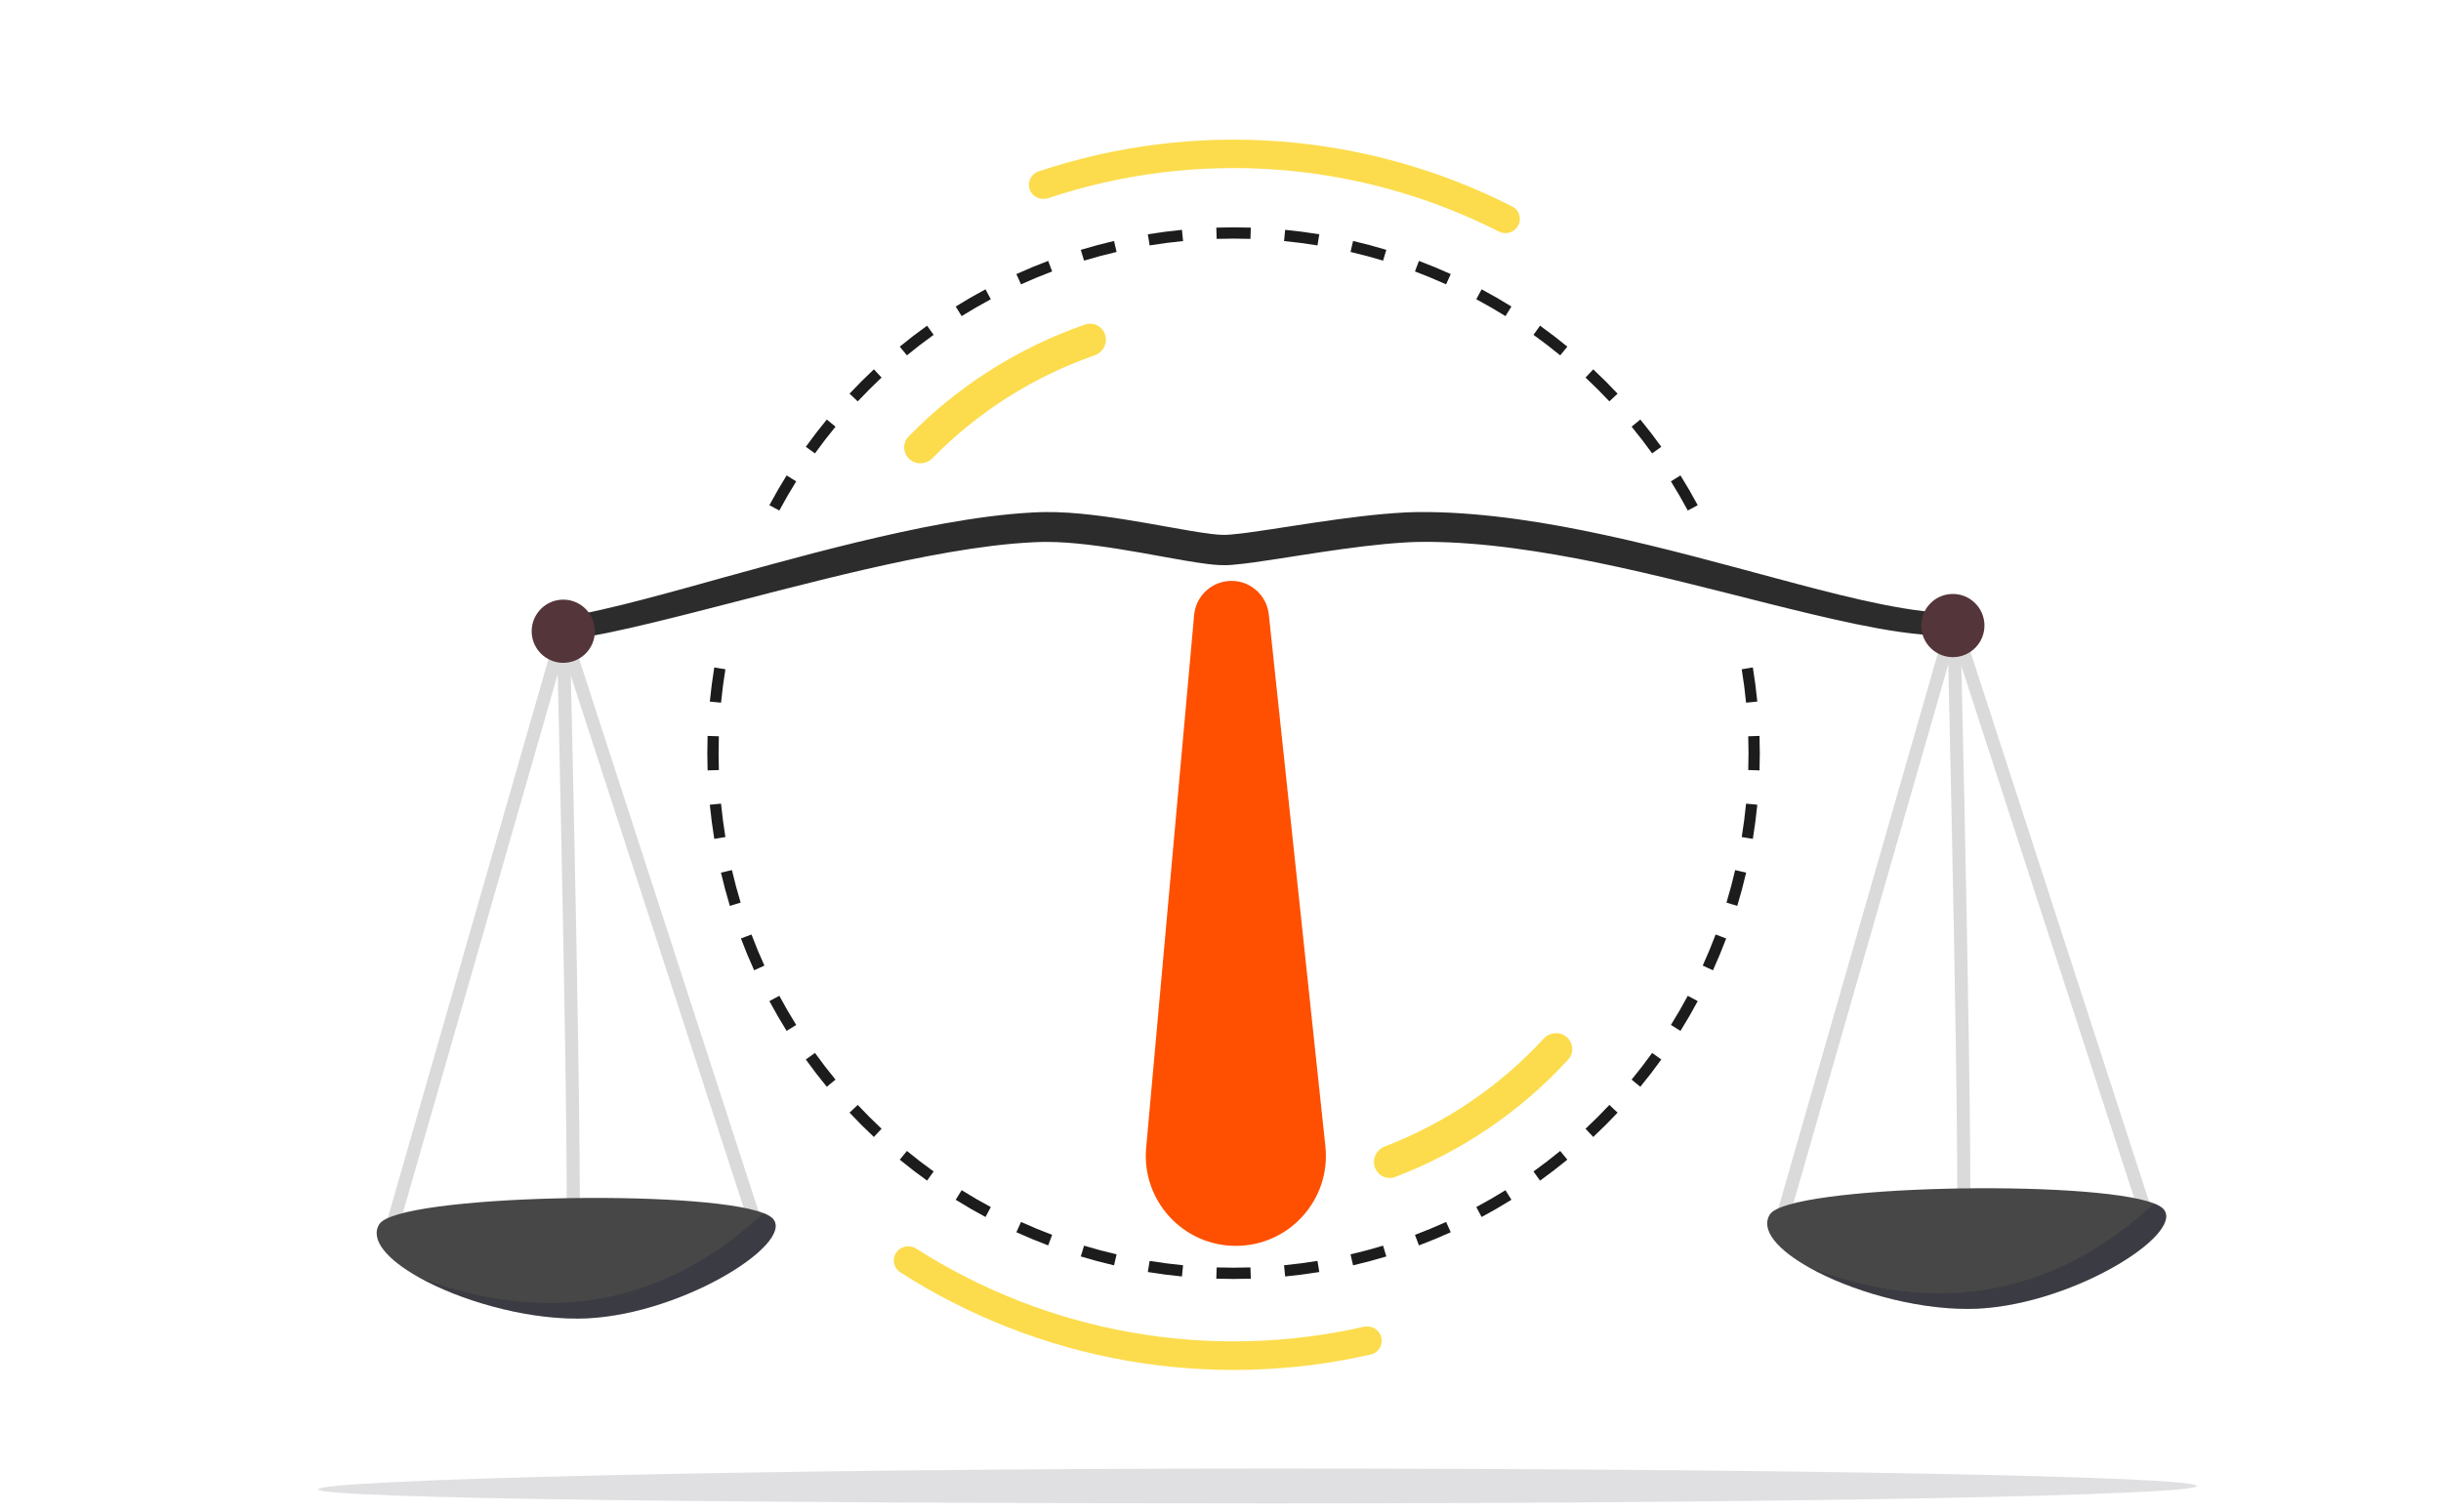 <svg width="560" height="347" viewBox="0 0 560 347" fill="none" xmlns="http://www.w3.org/2000/svg">
<g clip-path="url(#clip0_624_7251)">
<path d="M316.888 306.885C317.332 308.64 316.268 310.428 314.501 310.831C296.162 315.013 277.162 315.505 258.611 312.264C240.06 309.023 222.353 302.119 206.521 291.967C204.996 290.989 204.602 288.947 205.615 287.446C206.629 285.944 208.666 285.552 210.192 286.528C225.258 296.166 242.099 302.722 259.741 305.803C277.382 308.885 295.45 308.428 312.893 304.47C314.66 304.069 316.444 305.129 316.888 306.885Z" fill="#FCDC4D"/>
<path fill-rule="evenodd" clip-rule="evenodd" d="M402.366 176.751L403.659 176.792C403.701 175.478 403.723 174.159 403.723 172.835C403.723 171.51 403.701 170.191 403.659 168.877L402.366 168.919L401.073 168.96C401.115 170.247 401.136 171.538 401.136 172.835C401.136 174.131 401.115 175.423 401.073 176.709L402.366 176.751ZM401.862 161.125L403.149 161C402.892 158.363 402.551 155.75 402.127 153.165L400.85 153.375L399.574 153.584C399.989 156.113 400.323 158.67 400.575 161.251L401.862 161.125ZM388.343 116.544L389.483 115.933C388.236 113.607 386.916 111.328 385.524 109.097L384.427 109.781L383.329 110.465C384.691 112.649 385.983 114.879 387.203 117.155L388.343 116.544ZM380.077 103.289L381.127 102.534C379.59 100.394 377.984 98.306 376.313 96.273L375.313 97.095L374.314 97.916C375.95 99.906 377.522 101.949 379.027 104.044L380.077 103.289ZM370.156 91.223L371.1 90.338C369.298 88.417 367.435 86.555 365.512 84.755L364.628 85.7L363.744 86.644C365.626 88.405 367.45 90.228 369.213 92.108L370.156 91.223ZM358.752 80.547L359.573 79.547C357.54 77.877 355.45 76.273 353.309 74.737L352.555 75.788L351.801 76.839C353.897 78.342 355.941 79.912 357.932 81.546L358.752 80.547ZM346.059 71.443L346.743 70.345C344.511 68.955 342.231 67.636 339.904 66.391L339.294 67.532L338.684 68.672C340.96 69.89 343.192 71.181 345.376 72.541L346.059 71.443ZM332.289 64.073L332.823 62.895C330.431 61.81 327.997 60.801 325.525 59.871L325.069 61.082L324.614 62.292C327.033 63.203 329.414 64.19 331.755 65.251L332.289 64.073ZM317.67 58.573L318.044 57.335C315.535 56.575 312.991 55.895 310.416 55.297L310.123 56.557L309.831 57.817C312.351 58.402 314.84 59.067 317.295 59.81L317.67 58.573ZM302.456 55.041L302.665 53.765C300.08 53.341 297.468 53 294.831 52.744L294.705 54.031L294.58 55.318C297.161 55.569 299.718 55.903 302.247 56.318L302.456 55.041ZM286.912 53.528L286.953 52.235C285.639 52.193 284.32 52.171 282.996 52.171C281.671 52.171 280.352 52.193 279.038 52.235L279.08 53.528L279.121 54.82C280.408 54.779 281.699 54.758 282.996 54.758C284.292 54.758 285.584 54.779 286.87 54.82L286.912 53.528ZM271.286 54.031L271.161 52.744C268.524 53 265.911 53.341 263.326 53.765L263.535 55.041L263.744 56.318C266.274 55.903 268.83 55.569 271.411 55.318L271.286 54.031ZM255.868 56.557L255.576 55.297C253 55.895 250.456 56.575 247.947 57.335L248.322 58.573L248.697 59.81C251.152 59.067 253.641 58.402 256.161 57.817L255.868 56.557ZM240.922 61.082L240.467 59.871C237.994 60.801 235.56 61.81 233.168 62.895L233.702 64.073L234.237 65.251C236.577 64.19 238.959 63.203 241.378 62.292L240.922 61.082ZM226.697 67.532L226.087 66.391C223.761 67.636 221.48 68.955 219.248 70.345L219.932 71.443L220.616 72.541C222.8 71.181 225.031 69.89 227.308 68.672L226.697 67.532ZM213.437 75.788L212.683 74.737C210.541 76.273 208.452 77.877 206.418 79.547L207.239 80.547L208.06 81.546C210.05 79.912 212.095 78.342 214.19 76.839L213.437 75.788ZM201.363 85.7L200.479 84.755C198.557 86.555 196.693 88.417 194.892 90.338L195.835 91.223L196.779 92.108C198.542 90.228 200.366 88.405 202.247 86.644L201.363 85.7ZM190.678 97.095L189.679 96.273C188.008 98.306 186.402 100.394 184.864 102.534L185.914 103.289L186.965 104.044C188.47 101.949 190.041 99.906 191.677 97.916L190.678 97.095ZM181.565 109.781L180.467 109.097C179.076 111.328 177.755 113.607 176.509 115.933L177.649 116.544L178.789 117.155C180.008 114.879 181.301 112.649 182.662 110.465L181.565 109.781ZM165.141 153.375L163.865 153.165C163.441 155.75 163.099 158.363 162.842 161L164.129 161.125L165.417 161.251C165.668 158.67 166.003 156.113 166.418 153.584L165.141 153.375ZM162.269 172.835C162.269 171.51 162.29 170.191 162.333 168.877L163.625 168.919L164.918 168.96C164.877 170.247 164.856 171.538 164.856 172.835C164.856 174.131 164.877 175.423 164.918 176.709L163.625 176.751L162.333 176.792C162.29 175.478 162.269 174.159 162.269 172.835ZM164.129 184.544L162.842 184.669C163.099 187.307 163.441 189.919 163.865 192.504L165.141 192.295L166.418 192.085C166.003 189.556 165.668 187 165.417 184.419L164.129 184.544ZM166.659 199.961L165.399 200.254C165.998 202.829 166.679 205.373 167.44 207.882L168.678 207.506L169.916 207.131C169.171 204.676 168.505 202.188 167.919 199.668L166.659 199.961ZM171.191 214.905L169.98 215.361C170.912 217.833 171.922 220.266 173.008 222.658L174.186 222.123L175.364 221.588C174.301 219.248 173.312 216.867 172.401 214.449L171.191 214.905ZM177.649 229.126L176.509 229.737C177.755 232.062 179.076 234.342 180.467 236.573L181.565 235.888L182.662 235.204C181.301 233.021 180.008 230.79 178.789 228.515L177.649 229.126ZM185.914 242.38L184.864 243.135C186.402 245.275 188.008 247.363 189.679 249.396L190.678 248.574L191.677 247.753C190.041 245.764 188.47 243.72 186.965 241.626L185.914 242.38ZM195.835 254.446L194.892 255.331C196.693 257.252 198.557 259.114 200.479 260.914L201.363 259.97L202.247 259.026C200.366 257.264 198.542 255.441 196.779 253.561L195.835 254.446ZM207.239 265.123L206.418 266.122C208.452 267.792 210.541 269.396 212.683 270.932L213.437 269.881L214.19 268.83C212.095 267.327 210.05 265.757 208.06 264.123L207.239 265.123ZM219.932 274.226L219.248 275.324C221.48 276.714 223.761 278.033 226.087 279.278L226.697 278.138L227.308 276.997C225.031 275.779 222.8 274.488 220.616 273.128L219.932 274.226ZM233.702 281.596L233.168 282.774C235.56 283.859 237.994 284.868 240.467 285.798L240.922 284.587L241.378 283.377C238.959 282.467 236.577 281.479 234.237 280.418L233.702 281.596ZM248.322 287.097L247.947 288.335C250.456 289.094 253 289.775 255.576 290.372L255.868 289.112L256.161 287.852C253.641 287.268 251.152 286.602 248.697 285.859L248.322 287.097ZM263.535 290.628L263.326 291.905C265.911 292.328 268.524 292.669 271.161 292.926L271.286 291.638L271.411 290.351C268.83 290.1 266.274 289.766 263.744 289.352L263.535 290.628ZM279.08 292.142L279.038 293.435C280.352 293.477 281.671 293.498 282.996 293.498C284.32 293.498 285.639 293.477 286.953 293.435L286.912 292.142L286.87 290.849C285.584 290.89 284.292 290.911 282.996 290.911C281.699 290.911 280.408 290.89 279.121 290.849L279.08 292.142ZM294.705 291.638L294.831 292.926C297.468 292.669 300.08 292.328 302.665 291.905L302.456 290.628L302.247 289.352C299.718 289.766 297.161 290.1 294.58 290.351L294.705 291.638ZM310.123 289.112L310.416 290.372C312.991 289.775 315.535 289.094 318.044 288.335L317.67 287.097L317.295 285.859C314.84 286.602 312.351 287.268 309.831 287.852L310.123 289.112ZM325.069 284.587L325.525 285.798C327.997 284.868 330.431 283.859 332.823 282.774L332.289 281.596L331.755 280.418C329.414 281.479 327.033 282.467 324.614 283.377L325.069 284.587ZM346.743 275.324C344.511 276.714 342.231 278.033 339.904 279.278L339.294 278.138L338.684 276.997C340.96 275.779 343.192 274.488 345.376 273.128L346.059 274.226L346.743 275.324ZM352.555 269.881L353.309 270.932C355.45 269.396 357.54 267.792 359.573 266.122L358.752 265.123L357.932 264.123C355.941 265.757 353.897 267.327 351.801 268.83L352.555 269.881ZM364.628 259.97L365.512 260.914C367.435 259.114 369.298 257.252 371.1 255.331L370.156 254.446L369.213 253.561C367.45 255.441 365.626 257.264 363.744 259.026L364.628 259.97ZM375.313 248.574L376.313 249.396C377.984 247.363 379.59 245.275 381.127 243.135L380.077 242.38L379.027 241.626C377.522 243.72 375.95 245.764 374.314 247.753L375.313 248.574ZM389.483 229.737C388.236 232.062 386.916 234.342 385.524 236.573L384.427 235.888L383.329 235.204C384.691 233.021 385.983 230.79 387.203 228.515L388.343 229.126L389.483 229.737ZM391.805 222.123L392.983 222.658C394.069 220.266 395.08 217.833 396.011 215.361L394.801 214.905L393.59 214.449C392.679 216.867 391.69 219.248 390.628 221.588L391.805 222.123ZM397.314 207.506L398.551 207.882C399.312 205.373 399.993 202.829 400.592 200.254L399.332 199.961L398.072 199.668C397.487 202.188 396.82 204.676 396.076 207.131L397.314 207.506ZM400.85 192.295L402.127 192.504C402.551 189.919 402.892 187.307 403.149 184.669L401.862 184.544L400.575 184.419C400.323 187 399.989 189.556 399.574 192.085L400.85 192.295Z" fill="#1C1C1C"/>
<path d="M208.633 105.36C207.121 103.987 207.003 101.644 208.429 100.182C219.75 88.575 233.629 79.771 248.956 74.472C250.884 73.805 252.953 74.908 253.551 76.858C254.15 78.81 253.05 80.871 251.122 81.543C237.064 86.446 224.327 94.527 213.905 105.155C212.476 106.612 210.144 106.731 208.633 105.36Z" fill="#FCDC4D"/>
<path d="M236.239 43.49C235.626 41.795 236.503 39.922 238.212 39.349C255.952 33.404 274.709 31.047 293.39 32.428C312.071 33.81 330.278 38.901 346.949 47.391C348.555 48.209 349.146 50.191 348.291 51.777C347.435 53.362 345.457 53.951 343.851 53.135C327.989 45.08 310.674 40.248 292.909 38.934C275.143 37.62 257.305 39.852 240.43 45.486C238.721 46.057 236.851 45.184 236.239 43.49Z" fill="#FCDC4D"/>
<path d="M359.411 237.978C360.965 239.303 361.155 241.641 359.775 243.147C348.818 255.098 335.219 264.328 320.064 270.098C318.157 270.824 316.055 269.786 315.396 267.855C314.738 265.923 315.774 263.829 317.679 263.097C331.579 257.762 344.06 249.291 354.148 238.345C355.531 236.845 357.858 236.654 359.411 237.978Z" fill="#FCDC4D"/>
<path d="M408.313 281.546L448.23 142.634C448.23 142.634 451.644 284.666 450.14 286.208" stroke="#DADADA" stroke-width="3" stroke-miterlimit="10" stroke-linejoin="bevel"/>
<path d="M492.688 279.552L448.227 142.636" stroke="#DADADA" stroke-width="3" stroke-miterlimit="10"/>
<path d="M451.49 300.371C438.853 300.407 424.35 296.107 415.042 290.878C407.888 286.86 403.811 282.286 406.019 278.714C410.203 271.942 479.836 270.56 494.161 276.165C495.209 276.576 495.963 277.025 496.372 277.512C501.304 283.378 474.089 300.317 451.49 300.373L451.49 300.371Z" fill="#474747"/>
<path opacity="0.28" d="M451.49 300.371C438.853 300.407 424.35 296.107 415.042 290.878C448.625 303.657 474.643 294.345 494.161 276.163C495.209 276.574 495.963 277.023 496.371 277.509C501.304 283.376 474.089 300.315 451.49 300.371Z" fill="#1F1F39"/>
<path d="M89.306 283.764L129.221 144.854C129.221 144.854 132.635 286.887 131.131 288.429" stroke="#DADADA" stroke-width="3" stroke-miterlimit="10" stroke-linejoin="bevel"/>
<path d="M173.681 281.773L129.221 144.854" stroke="#DADADA" stroke-width="3" stroke-miterlimit="10"/>
<path d="M132.483 302.592C119.846 302.628 105.343 298.328 96.036 293.099C88.881 289.081 84.805 284.507 87.013 280.935C91.196 274.163 160.83 272.781 175.154 278.387C176.203 278.798 176.956 279.246 177.365 279.733C182.297 285.599 155.083 302.538 132.483 302.594L132.483 302.592Z" fill="#474747"/>
<path d="M128.498 141.685C131.674 141.284 134.921 140.613 138.154 139.874C141.392 139.145 144.633 138.326 147.872 137.48C154.35 135.781 160.825 133.959 167.318 132.155C173.814 130.365 180.323 128.577 186.868 126.872C193.416 125.177 199.999 123.567 206.642 122.124C213.284 120.682 219.994 119.429 226.807 118.545C228.511 118.326 230.224 118.136 231.944 117.97C233.664 117.813 235.394 117.685 237.133 117.594L238.44 117.539C238.876 117.52 239.336 117.519 239.782 117.507C240.678 117.497 241.57 117.504 242.455 117.535C244.223 117.589 245.97 117.703 247.702 117.863C254.618 118.517 261.334 119.729 267.967 120.914C269.623 121.209 271.272 121.504 272.909 121.781C274.543 122.055 276.172 122.315 277.747 122.509C278.534 122.607 279.31 122.685 280.019 122.722C280.392 122.745 280.687 122.745 281.028 122.743L281.55 122.724L282.107 122.688C283.633 122.573 285.273 122.364 286.904 122.142C290.181 121.689 293.505 121.163 296.839 120.651C300.172 120.137 303.523 119.632 306.893 119.172C310.264 118.712 313.652 118.297 317.078 117.981C318.791 117.824 320.517 117.698 322.255 117.608L323.562 117.55L324.878 117.514C325.755 117.498 326.653 117.49 327.509 117.505C330.972 117.538 334.418 117.713 337.846 118C341.273 118.283 344.681 118.668 348.069 119.14C354.851 120.069 361.547 121.348 368.192 122.776C381.479 125.639 394.519 129.239 407.51 132.724C414.002 134.47 420.486 136.192 426.982 137.666C430.228 138.398 433.478 139.066 436.722 139.598C439.962 140.135 443.211 140.543 446.386 140.621L446.4 140.621C447.845 140.656 448.987 141.857 448.952 143.302C448.917 144.724 447.752 145.853 446.336 145.855C442.772 145.855 439.309 145.499 435.894 145.021C432.479 144.536 429.118 143.901 425.782 143.214C419.112 141.827 412.54 140.209 405.993 138.579C392.911 135.28 379.92 131.888 366.84 129.185C360.302 127.836 353.742 126.678 347.171 125.802C343.886 125.363 340.598 125.011 337.309 124.761C334.021 124.507 330.735 124.359 327.461 124.345C326.634 124.337 325.847 124.347 325.042 124.367L323.832 124.408L322.617 124.468C320.993 124.561 319.359 124.692 317.719 124.842C314.438 125.153 311.141 125.561 307.837 126.017C304.533 126.476 301.223 126.98 297.902 127.499C294.578 128.015 291.249 128.55 287.855 129.025C286.151 129.258 284.449 129.484 282.617 129.626L281.914 129.673L281.174 129.701C280.673 129.709 280.127 129.7 279.659 129.67C278.688 129.617 277.787 129.52 276.902 129.411C275.136 129.189 273.437 128.912 271.752 128.627C270.068 128.34 268.404 128.038 266.745 127.738C263.43 127.138 260.142 126.54 256.859 126.016C253.579 125.487 250.31 125.037 247.063 124.724C245.441 124.574 243.827 124.454 242.231 124.396C241.432 124.363 240.64 124.355 239.853 124.358C239.458 124.366 239.076 124.363 238.669 124.379L237.452 124.422C235.827 124.496 234.194 124.605 232.562 124.744C230.927 124.892 229.291 125.063 227.655 125.261C221.105 126.07 214.551 127.253 208.012 128.591C201.473 129.935 194.953 131.466 188.439 133.07C181.923 134.667 175.416 136.352 168.899 138.047C162.377 139.725 155.847 141.418 149.261 143.004C145.967 143.794 142.658 144.558 139.311 145.244C135.957 145.911 132.581 146.524 129.062 146.875C127.628 147.019 126.351 145.971 126.207 144.537C126.067 143.126 127.076 141.867 128.474 141.691L128.503 141.69L128.498 141.685Z" fill="#2C2C2C"/>
<path d="M134.264 150.067C137.141 147.282 137.217 142.692 134.433 139.814C131.648 136.936 127.058 136.861 124.18 139.645C121.303 142.43 121.227 147.02 124.011 149.897C126.796 152.775 131.386 152.851 134.264 150.067Z" fill="#54353A"/>
<path d="M453.249 148.567C456.017 145.674 455.917 141.084 453.024 138.316C450.131 135.547 445.542 135.647 442.773 138.54C440.004 141.433 440.105 146.023 442.997 148.791C445.89 151.56 450.48 151.46 453.249 148.567Z" fill="#54353A"/>
<path opacity="0.28" d="M132.483 302.592C119.846 302.628 105.343 298.328 96.036 293.098C129.618 305.878 155.636 296.565 175.154 278.384C176.202 278.795 176.956 279.243 177.365 279.73C182.297 285.596 155.083 302.535 132.483 302.592Z" fill="#1F1F39"/>
<path d="M304.065 263.061L291.081 140.999C290.615 136.623 286.923 133.302 282.522 133.302C278.067 133.302 274.348 136.701 273.949 141.138L262.945 263.394C261.857 275.486 271.38 285.905 283.521 285.905C295.796 285.905 305.363 275.266 304.065 263.061Z" fill="#FE5000"/>
<g clip-path="url(#clip1_624_7251)">
<path opacity="0.15" d="M73 341.774C73 339.565 174.688 337 291.852 337C409.018 337 504 338.791 504 341C504 343.209 409.018 345 291.852 345C174.688 345 73 343.982 73 341.774Z" fill="#32323F"/>
</g>
</g>
<defs>
<clipPath id="clip0_624_7251">
<rect width="560" height="346.106" fill="white"/>
</clipPath>
<clipPath id="clip1_624_7251">
<rect width="431" height="8" fill="white" transform="matrix(1 0 0 -1 73 345)"/>
</clipPath>
</defs>
</svg>
